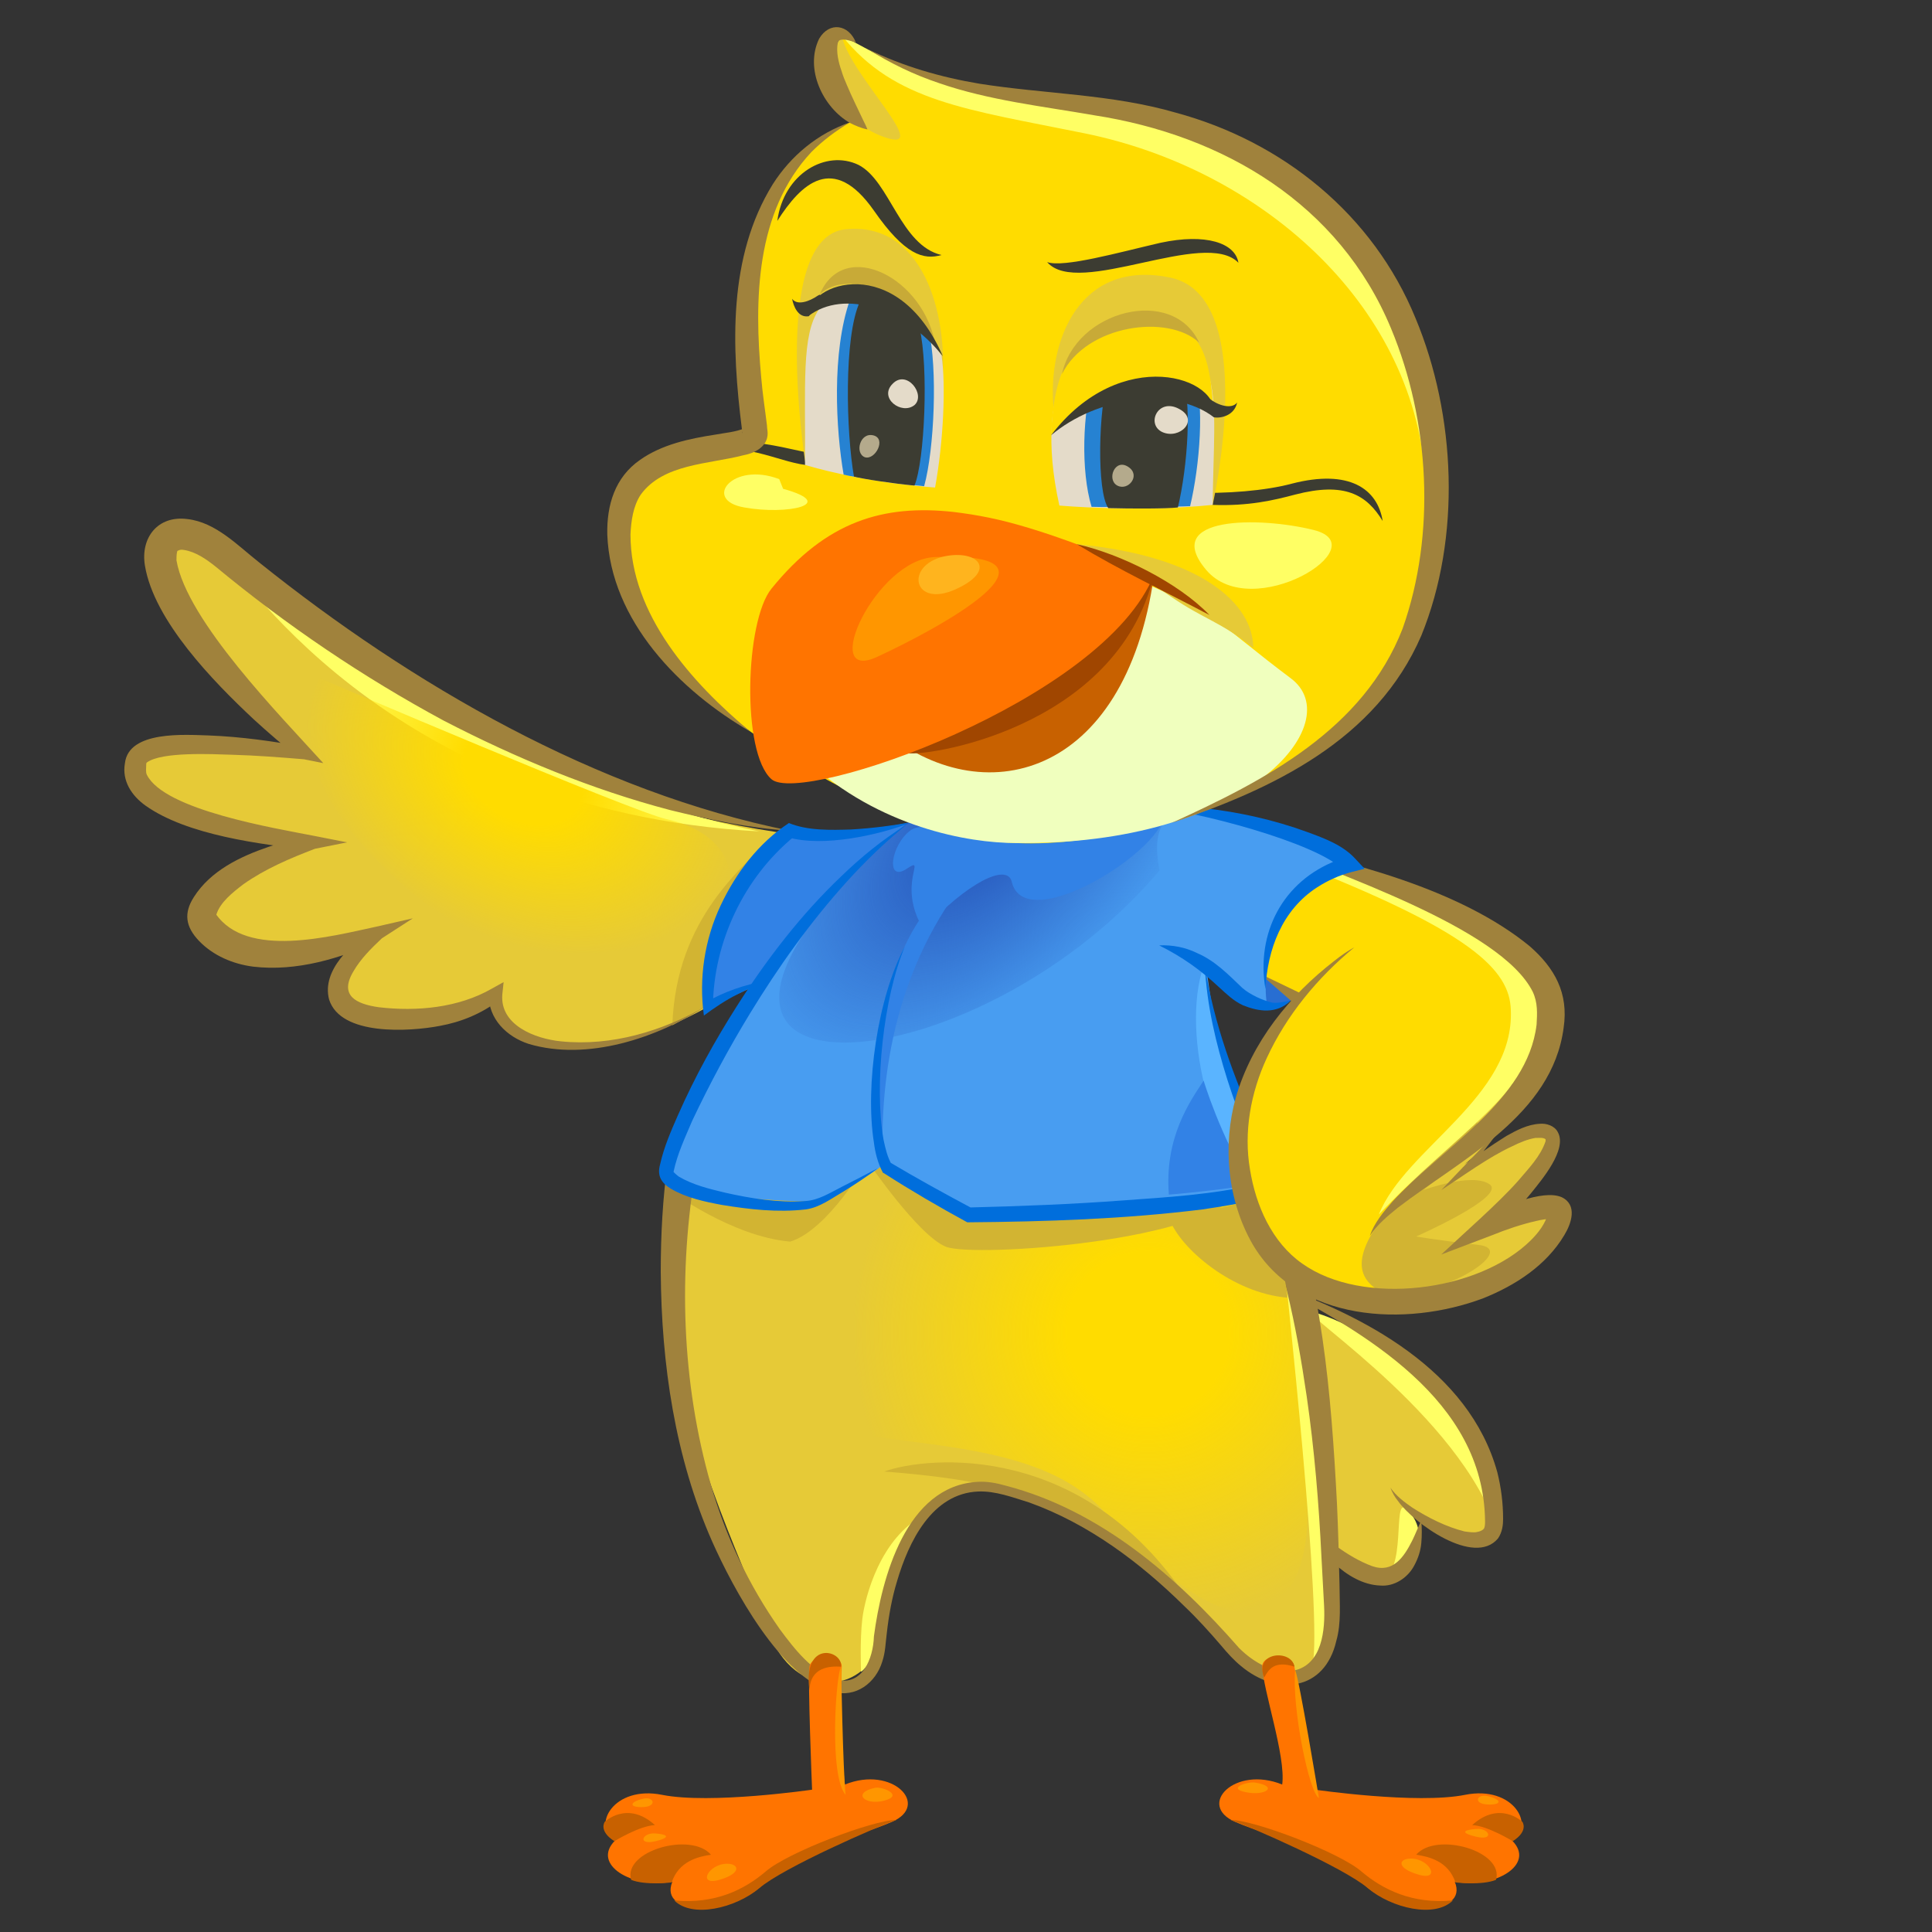 <?xml version="1.0" encoding="utf-8"?>
<!-- Generator: Adobe Illustrator 26.0.3, SVG Export Plug-In . SVG Version: 6.00 Build 0)  -->
<svg version="1.1" xmlns="http://www.w3.org/2000/svg" xmlns:xlink="http://www.w3.org/1999/xlink" x="0px" y="0px"
	 viewBox="0 0 300 300" style="enable-background:new 0 0 300 300;" xml:space="preserve">
<rect x="0" y="0" width="300" height="300" fill="#333333" stroke="none"/>
<style type="text/css">
	.st0{display:none;}
	.st1{display:inline;fill:#21BF3F;}
	.st2{fill:#E6CA37;}
	.st3{fill:#FFFF64;}
	.st4{fill:#A0823C;}
	.st5{fill:url(#SVGID_1_);}
	.st6{fill:#D2B432;}
	.st7{fill:url(#SVGID_00000023270561835812670440000007601127955050135730_);}
	.st8{fill:#3282E6;}
	.st9{fill:#489DF1;}
	.st10{fill:#006EDC;}
	.st11{fill:url(#SVGID_00000098196509297264745400000003252199495964064653_);}
	.st12{fill:#5AB4FF;}
	.st13{fill:#286ED2;}
	.st14{fill:#FF7400;}
	.st15{fill:#C86100;}
	.st16{fill:#FF9600;}
	.st17{fill:#FFDC00;}
	.st18{fill:#F0FFBE;}
	.st19{fill:#A04600;}
	.st20{fill:#3C3C32;}
	.st21{fill:#E4DBC9;}
	.st22{fill:#2682D2;}
	.st23{fill:#B4AA8C;}
	.st24{fill:#C8AA37;}
	.st25{fill:#FFB41E;}
	.st26{fill:none;}
</style>
<g id="Calque_2" class="st0">
	<rect x="-10.3" y="-10" class="st1" width="332" height="327.3"/>
</g>
<g id="Calque_1">
	<g>
		<g>
			<g>
				<path class="st2" d="M202.8,203.3c18.9,7.6,25.3,20.4,28.6,28.9c3,7.7-3.7,10-13.1,1.9c2.3,8.3-2.2,17.1-14,4.9
					c-2,8.9-10.6,7-13.4,3.1C187.6,237.7,171.9,190.9,202.8,203.3z"/>
				<path class="st3" d="M204.2,203.8c-5.2-1.7,20.8,14.2,27.8,32.4C231,224,219.1,208.5,204.2,203.8z"/>
				<path class="st3" d="M218.2,234.2c-1.9-1.5,0.2,10.1-3.7,10.9C220.8,243.9,222,237.2,218.2,234.2z"/>
				<path class="st4" d="M197.2,199.2c14.5,5,30.9,13.5,35.3,29.4c0.6,2.4,0.9,4.8,0.9,7.3c0,0.8-0.1,2-0.8,3
					c-3.7,4.4-13.1-2.4-15.5-5.8c-0.5-0.6-0.9-1.3-1.2-2.1c0.9,1.3,2.1,2.2,3.4,3.1c2.5,1.6,5.3,3,8.1,3.7c0.7,0.1,1.4,0.2,1.9,0.1
					c0.5-0.1,0.8-0.2,1.1-0.5c0.2-0.3,0.2-0.8,0.2-1.2C230.4,217.4,211.9,206.9,197.2,199.2L197.2,199.2z"/>
				<path class="st4" d="M202.2,236.1c3.6,2.6,6.8,5.6,10.9,7.1c3.2,1.1,4.9-1.4,6.2-4c0.5-1,0.9-2.1,1.4-3.1c0.1,1.2,0.1,2.4,0,3.5
					c-0.1,1.2-0.5,2.4-1.1,3.5c-1,1.9-3.1,3.3-5.3,3.1C209.1,246,204.4,240.5,202.2,236.1L202.2,236.1z"/>
			</g>
			<g>
				<path class="st2" d="M129.2,143.2c-25.2,29.8-26.9,36.3-25.4,57.9c1.4,21.6,11.5,41.1,15.3,51.7c4.4,12.3,16.1,9.6,17.4,1.9
					c2.3-13,4-23.5,18.7-23.5c14.7,0,23.8,12.2,34.4,23c7.5,7.7,15.5,8.4,16.1-0.9c0.9-15.4,0.1-51.2-8.9-69.5
					c-13.1-26.8-10.4-44.1-9.8-69.4C170,117.3,145.1,124.5,129.2,143.2z"/>
				<radialGradient id="SVGID_1_" cx="178.259" cy="206.966" r="45.9" gradientUnits="userSpaceOnUse">
					<stop  offset="0.273" style="stop-color:#FFDC00"/>
					<stop  offset="1" style="stop-color:#FFDC00;stop-opacity:0"/>
				</radialGradient>
				<path class="st5" d="M114.3,174.1c-12.5,12.6-6.3,40.1,7.6,45.8c14,5.7,38.4,2.1,49.8,15.1c24.2,27.5,31.5,12,31.3,0.1
					c-0.6-51.3-10.4-55.6-18.2-62.6S123,165.4,114.3,174.1z"/>
				<path class="st3" d="M198.5,187.5c1.4,13.5,6.9,63.5,5.3,71.2c4.2-5.3,2.5-28.1,1.2-38.7C203.8,209.4,202,195.4,198.5,187.5z"/>
				<path class="st3" d="M133.7,259.6c3.8-2.5,3.6-19.3,9.9-24.4c-6.9,3.5-9.3,12.8-9.7,16.2C133.5,254.7,133.7,259.6,133.7,259.6z"
					/>
				<path class="st6" d="M137.3,228.5c6.6-2.4,31.5-4.9,47.7,20.8C170.5,236.1,163.8,230.5,137.3,228.5z"/>
				<path class="st6" d="M104.1,184.9c0,0,9.5,7.1,18.6,7.9c5.9-1.8,12-12.5,12-12.5s7.9,11.6,12.2,13.3c4.3,1.7,41.5-0.8,45.9-9.1
					c-11.7-3.4-57-4.3-57-4.3L104.1,184.9z"/>
				<g>
					<path class="st2" d="M137.6,130c-11.1,2.4-62.1-7.6-82.5-26.4c-6.4-5.9-20.8-20.2-26.4-20.6c-9.9-0.6,1.3,20,18.7,33.9
						c-8.6-1.1-24.3-2.9-26.3,1.9c-2.5,6.3,18.1,11.9,27.5,12.1c-6.1,2.8-18.2,6.7-16.9,12.4c1.5,6.3,19.7,4.9,27,1.7
						c-19.3,13.2,9.3,15.7,18.3,9.4c0.6,11,23.6,13.3,47.8-9C143.7,128.1,137.6,130,137.6,130z"/>
					<path class="st3" d="M34.1,85.5c1.9,1.3,25.2,40.4,83.8,43.6C70.6,119.4,34.1,85.5,34.1,85.5z"/>
					
						<radialGradient id="SVGID_00000107556912581754173140000006647610475558329257_" cx="81.253" cy="120.332" r="35.601" gradientTransform="matrix(0.882 0.471 -0.335 0.627 49.883 6.572)" gradientUnits="userSpaceOnUse">
						<stop  offset="0.273" style="stop-color:#FFDC00"/>
						<stop  offset="1" style="stop-color:#FFDC00;stop-opacity:0"/>
					</radialGradient>
					<path style="fill:url(#SVGID_00000107556912581754173140000006647610475558329257_);" d="M49.6,105.3
						c-11,19.4,28.2,48.9,46.3,46.9s24.9-21.2,7.6-25C97.8,125.9,49.6,105.3,49.6,105.3z"/>
					<path class="st6" d="M120.9,129c-5.5,5.6-15.9,13.4-16.5,30.2c5.2-2.8,17.4-9.9,20.9-12.8c8-5.7,13.4-16.1,13.4-16.1L120.9,129
						z"/>
					<path class="st4" d="M122.7,129c-6.3-0.4-12.5-1.7-18.6-3.2c-12.2-3.2-24-8.1-35.2-13.9C56.3,105.1,44.5,97.1,33.5,88
						c-1.5-1.2-3.1-2.3-4.9-2.6c-0.5-0.1-0.8,0-0.9,0.1c0,0,0,0-0.1,0c0,0-0.1,0.1-0.1,0.2c-0.1,0.4-0.1,0.9-0.1,1.3
						c1.6,9.4,16.2,24.2,22.8,31.5c0,0-3-0.6-3-0.6c-3.6-0.3-7.5-0.6-11.1-0.7c-3.2-0.1-11-0.5-13.3,1.2c-0.1,0.1-0.1,0.2-0.1,0.4
						c0,0.5-0.1,1.1,0.1,1.5c2.7,5.5,19.9,8.3,26,9.5c0,0,5.1,1,5.1,1c0,0-5,1-5,1c-3.9,1.5-7.7,3.1-11.1,5.5
						c-1.7,1.3-3.6,2.8-4.2,4.7c0,0.3,0,0.1-0.1-0.1c4.8,7,17.9,3.5,24.9,2c0,0,5.7-1.3,5.7-1.3l-4.8,3.1c-1.7,1.6-3.3,3.2-4.4,5.1
						c-2.3,3.8,0.4,5.1,3.9,5.6c5.9,0.7,12.4,0.1,17.6-2.9c0,0,1.8-1,1.8-1c0,0-0.2,1.9-0.2,1.9c-0.4,4.8,5.1,6.9,9.1,7.3
						c7.9,0.8,15.8-1.6,22.6-5.5c-7.7,5-18.5,8.6-27.6,5.9c-3.4-1.1-6.3-3.9-6.2-7.7c0,0,1.6,0.9,1.6,0.9c-2.7,2.1-5.9,3.4-9.2,4
						c-4.7,0.9-15.4,1.6-17.2-4.1c-1.2-4.6,3.6-8.7,6.8-10.9c0,0,1,1.8,1,1.8c-6,2.7-12.8,4.8-19.6,4c-3.1-0.4-6.2-1.7-8.4-4
						c-2.1-2.2-2.4-4.3-0.8-6.8c2.6-4.1,7.2-6.3,11.6-7.8c2.1-0.7,4.3-1.2,6.5-1.5c0,0,0.1,2,0.1,2c-7.9-0.9-19.2-2.3-25.7-6.9
						c-2.1-1.5-3.7-3.8-3.2-6.6c0.6-5.1,9.4-4.4,13-4.3c5.1,0.2,10,0.9,15,1.8c0,0-0.8,1.8-0.8,1.8c-2.5-1.9-4.9-4-7.2-6.1
						c-6.2-5.8-15.5-15.3-16.9-23.9c-0.7-4.3,2-7.8,6.6-7.2c4.4,0.5,7.8,4.1,11.1,6.7C63.9,106.3,92.7,123,122.7,129L122.7,129z"/>
					<path class="st8" d="M122.7,129c0,0-12.7,9.6-12.7,27.3c12.4-5.2,18.2-8.6,22-12.8s10.3-13.3,9.9-15.9
						C133,129.6,122.7,129,122.7,129z"/>
				</g>
				<path class="st4" d="M108.1,181.2c-2.8,16.3-2.3,33.4,2.3,49.4c2.3,8,5.9,15.6,10.7,22.4c2.3,3.1,5,6.6,8.7,7.8
					c4.1,1.1,5.8-3.3,5.9-6.7c1.2-9.1,5-23.4,16.1-24c1.5-0.1,3,0.2,4.4,0.6c14.6,3.8,26.5,14.1,36.2,25.2c2.2,2.2,5.4,4.1,8.5,3.5
					c4.4-0.9,4.9-6.3,4.7-10.1c-0.1-1.9-0.3-5.5-0.4-7.4c-0.4-8.4-1.1-16.8-2.3-25.1c-1.6-10.9-3.8-22-8.3-32
					c-0.6-1.2,0-2.7,1.2-3.3c1.3-0.6,2.8,0,3.4,1.4c6.1,16.2,7.5,33.4,8.4,50.5c0.2,4.1,0.3,8.6,0.4,12.7c0,2.9,0.3,5.9-0.5,8.7
					c-1.8,7.8-9.2,8.6-14.8,3.9c-1.1-0.9-2.1-2-3.1-3.2c-1.8-2.1-3.7-4.2-5.7-6.1c-6.9-6.8-14.9-12.8-24.1-16.1
					c-2.6-0.8-5.2-1.8-7.9-1.7c-7.2,0.3-10.8,7.8-12.6,13.9c-0.8,2.6-1.3,5.4-1.6,8.1c-0.2,1.5-0.2,2.9-0.7,4.4
					c-1,3.3-4.1,5.7-7.7,4.7c-8-2.1-15.5-16.1-18.7-23.3c-5.8-13.1-7.9-27.6-8-41.9c0-5.8,0.3-11.4,1.1-17.2
					C104.2,177.5,108.5,178.2,108.1,181.2L108.1,181.2z"/>
				<path class="st9" d="M145.5,124.6c-0.7-0.3-37,27.5-42,57.6c1.5,4.3,23.6,4.4,23.6,4.4s7.5-3.5,10.1-5.8
					c2.9,2.4,13.2,7.7,13.2,7.7s41.9-0.7,46.6-4.7c-12.1-24.4-11.1-50.6-10-63.4L145.5,124.6z"/>
				<path class="st10" d="M141.8,127.6c-5.3,2.1-14,4-19.5,2.4c0,0,1-0.1,1-0.1c-7.8,6.4-12.5,16.4-12.6,26.4c0,0-1.2-0.6-1.2-0.6
					c2.9-1.7,6.1-2.8,9.5-3.4c-1.5,0.6-3,1.3-4.5,2.1c-1.8,0.9-3.6,2.1-5.2,3.3c-0.8-5.8,0.1-11.8,2.6-17.1
					c2.4-5.1,5.9-9.7,10.6-12.8c2.9,1.2,6.5,1.1,9.7,1C135.5,128.6,138.7,128.2,141.8,127.6L141.8,127.6z"/>
				
					<radialGradient id="SVGID_00000073698343215192868880000007856753204040071826_" cx="152.072" cy="129.654" r="47.566" gradientTransform="matrix(0.717 -0.697 0.397 0.408 -8.417 182.693)" gradientUnits="userSpaceOnUse">
					<stop  offset="0.112" style="stop-color:#285ABE"/>
					<stop  offset="1" style="stop-color:#285ABE;stop-opacity:0"/>
				</radialGradient>
				<path style="fill:url(#SVGID_00000073698343215192868880000007856753204040071826_);" d="M133.4,134.5
					c-41.4,43.1,32.2,32.4,54.9-11.6c-1.4-2.5-5.5-3.7-12.2-4C156.5,117.8,145,122.5,133.4,134.5z"/>
				<g>
					<path class="st8" d="M150.5,135.9c-11.2,14-14,30.6-13.4,45C133.9,169,136.6,142.2,150.5,135.9z"/>
					<path class="st8" d="M141.3,129c-3,2.3-3.8,8.1-0.5,5.9c3.3-2.2-1.7,2.4,2.6,9.4c4.1-9.2,6.8-14.6,6.8-14.6
						S143.6,127.2,141.3,129z"/>
					<path class="st8" d="M180.6,125.3c2.8,5.1-21.4,20.8-23.5,11.6c-0.7-2.9-6.9,0.1-13.7,7.5c0.7-10.4,5.8-14.6,5.8-14.6
						S179.1,122.7,180.6,125.3z"/>
				</g>
				<path class="st12" d="M196.9,183.8c-8.3-2.4-13.7-23.3-10-33.8C188.8,163.2,196.9,183.8,196.9,183.8z"/>
				<path class="st13" d="M196.9,156.5c1.2,0.6,3.4-0.5,5.6-3.3c2.2-2.8-7-6.5-6.9-6.4c0.1,0.2-0.8,7.7,1.3,9.9"/>
				<g>
					<path class="st14" d="M125.7,258.8c-0.3,2,0.4,19.1,0.4,19.1s-15.8,2.3-23.3,0.8c-7.5-1.5-11,4.8-7.3,7.1
						c-3.7,3.7,2.6,7.5,8.9,6.4c-2.2,5.4,9.3,5.3,14.3,0.2c5.8-5.8,13.8-6.9,19.8-9.5c6-2.6,0.1-8.8-7.3-5.8
						c-0.6-4.4-0.6-14.7-0.5-18.4C130.6,256.7,126,256.8,125.7,258.8z"/>
					<path class="st15" d="M104.3,292.3c1.1-3.3,4.1-4,6.1-4.3c-3.1-3.6-13.7-0.6-12.4,3.9C100.2,292.8,104.3,292.3,104.3,292.3z"/>
					<path class="st15" d="M95.4,285.9c-2.5-1.6-1.5-3-1.5-3s3.5-3.4,7.8,0.5C99.3,283.5,95.4,285.9,95.4,285.9z"/>
					<path class="st15" d="M104.7,295.1c2.8,2.8,9.5,1.2,13.2-1.9c3.7-3.2,18.6-9.7,21.3-10.6c-3.7,0-17,5.1-20.3,8
						C115.6,293.4,111.1,295.7,104.7,295.1z"/>
					<path class="st15" d="M125.7,262.5c0.1-3.7,3.2-3.8,4.9-3.7C130.9,256.2,124.6,254.6,125.7,262.5z"/>
					<path class="st16" d="M135.9,277.6c-3.7,0.8-1.6,2.8,1.4,2C140.4,278.8,137.1,277.4,135.9,277.6z"/>
					<path class="st16" d="M112.9,289.4c-2.9,0-4.7,3.5-1.2,2.5C115.2,290.9,114.8,289.4,112.9,289.4z"/>
					<path class="st16" d="M101.8,284.7c-2.1-0.2-2.9,1.9,0,1.2C104.6,285.2,103.2,284.8,101.8,284.7z"/>
					<path class="st16" d="M99.9,279.3c-2.2,0.5-2.3,1.4,0,1.3C102.1,280.5,101.5,278.9,99.9,279.3z"/>
					<path class="st16" d="M130.6,258.8c-0.8,1.3-1.9,16.9,0.7,19.9C130.9,275,130.6,258.8,130.6,258.8z"/>
				</g>
				<g>
					<path class="st14" d="M201,258.8c0.3,2,3.2,19.1,3.2,19.1s15.8,2.3,23.3,0.8c7.5-1.5,11,4.8,7.3,7.1c3.7,3.7-2.6,7.5-8.9,6.4
						c2.2,5.4-9.3,5.3-14.3,0.2c-5.8-5.8-13.8-6.9-19.8-9.5c-6-2.6-0.1-8.8,7.3-5.8c0.6-4.4-3-14.7-3.1-18.4
						C196.1,256.7,200.7,256.8,201,258.8z"/>
					<path class="st15" d="M226,292.3c-1.1-3.3-4.1-4-6.1-4.3c3.1-3.6,13.7-0.6,12.4,3.9C230.1,292.8,226,292.3,226,292.3z"/>
					<path class="st15" d="M234.9,285.9c2.5-1.6,1.5-3,1.5-3s-3.5-3.4-7.8,0.5C231,283.5,234.9,285.9,234.9,285.9z"/>
					<path class="st15" d="M225.6,295.1c-2.8,2.8-9.5,1.2-13.2-1.9c-3.7-3.2-18.6-9.7-21.3-10.6c3.7,0,17,5.1,20.3,8
						C214.7,293.4,219.3,295.7,225.6,295.1z"/>
					<path class="st15" d="M201,258.8c-3.1-1-4,0.4-4.7,1.7C194.7,256.4,200.6,256.1,201,258.8z"/>
					<path class="st16" d="M194.9,276.8c3.7,0.6,1.6,2.1-1.4,1.5C190.4,277.7,193.7,276.6,194.9,276.8z"/>
					<path class="st16" d="M219.1,288.6c2.9,0,4.7,3.5,1.2,2.5S217.1,288.6,219.1,288.6z"/>
					<path class="st16" d="M229.2,284c2.1-0.2,2.9,1.9,0,1.2C226.3,284.5,227.7,284.1,229.2,284z"/>
					<path class="st16" d="M231,278.9c2.2,0.5,2.3,1.4,0,1.3C228.7,280.1,229.3,278.5,231,278.9z"/>
					<path class="st16" d="M204.8,279.2c0,0-3.1-18.8-3.7-19.9C200.6,265.3,203.3,278.4,204.8,279.2z"/>
				</g>
				<polygon class="st4" points="201.5,156.3 193.7,149.5 203.5,152.7 201.5,156.3 				"/>
				<path class="st10" d="M136.3,181.4c-1.7,1.3-3.5,2.5-5.3,3.6c-1.9,1.1-3.7,2.5-5.9,2.8c-4.4,0.5-8.7,0-13-0.7
					c-2.7-0.5-5.5-1.1-7.9-2.5c-1.5-0.9-2.2-2-1.7-3.8c0.6-2.7,1.7-5.2,2.8-7.7c2.6-5.9,5.7-11.5,9.2-17c4.6-7.2,9.9-14.1,16.1-20
					c3.1-3,6.4-5.7,10.1-8c-3.3,2.7-6.4,5.7-9.2,8.8c-5.7,6.3-10.6,13.2-15,20.4c-3.3,5.4-6.3,11-9,16.7c-1.1,2.6-2.3,5.1-2.9,7.9
					c0,0,0,0.1,0,0.1c0,0,0,0,0,0c0,0,0,0,0,0c0,0,0,0,0,0c0.1,0.1,0.4,0.4,0.8,0.7c2.2,1.3,4.7,1.9,7.2,2.5c4,0.9,8.3,1.6,12.4,1.3
					c2.1-0.1,3.9-1.3,5.7-2.2C132.5,183.4,134.4,182.4,136.3,181.4L136.3,181.4z"/>
				<path class="st6" d="M181.6,189.3c1.7,4.6,9.8,11.5,18.3,12.2c-0.4-5.8-4.5-15.3-4.5-15.3L181.6,189.3z"/>
				<path class="st10" d="M140.5,147c-3.3,7.8-4.8,21.6-3.3,30c0.3,1.4,0.6,2.7,1.3,3.9c0,0-0.3-0.4-0.3-0.4
					c4.2,2.5,8.4,4.8,12.7,7.1c0,0-0.5-0.1-0.5-0.1c8-0.2,16-0.5,24-1.1c6.9-0.5,13.9-0.9,20.7-2.5c0.9-0.2,1.8-0.5,2.6-0.9
					c0,0-0.4,1.4-0.4,1.4c-2.5-5.4-4.9-11-6.7-16.7c-1.8-5.7-3.2-11.6-3.5-17.6c1.4,8.8,4.5,17.3,8.2,25.4c1.4,3,2.8,5.9,4.3,8.9
					c-2.1,1.4-4.5,1.9-6.9,2.4c-2,0.4-4,0.7-6,1c-12.1,1.5-24.3,1.9-36.5,2c-4.4-2.4-8.7-4.9-12.9-7.6c0,0-0.2-0.1-0.2-0.1
					c-0.8-1.5-1.2-3.1-1.4-4.7C134.3,168.6,136.3,154.8,140.5,147L140.5,147z"/>
				<path class="st8" d="M186.9,167.8c-2.1,3.2-6.1,8.8-5.4,17.7c2.7-0.2,11.1-1.1,12.7-1.6C189.5,176.5,186.9,167.8,186.9,167.8z"
					/>
				<g>
					<path class="st2" d="M206.1,198.2c6,6.7,26,4,33.2-5c7.2-9,0.6-5.2-8.1-3c8.1-7.7,12.6-12.1,9.6-14.3c-3-2.2-13.4,4.9-13.4,4.9
						s12.5-9.5,6-13.1C226.8,164.2,197.5,188.8,206.1,198.2z"/>
					<path class="st6" d="M214.6,200.7c7.9,1.7,21.8-6.7,14.9-7.4c-6.9-0.8-9.6-1.3-9.6-1.3s14.1-6.2,11.4-8.1
						c-2.7-1.9-10.3,0.9-10.3,0.9s8.2-6.2,8.4-10.6C218.4,174.3,199.5,197.5,214.6,200.7z"/>
					<path class="st17" d="M193.7,130c10.3,4.2,58.7,13.9,42.7,34S201,197.4,218.1,202c-23.5,1.1-27.3-18.7-25.1-31.6
						c1.6-9.1,9.5-15.9,9.5-15.9l-15.8-7.6L193.7,130z"/>
					<path class="st3" d="M214.1,188.6c12.3-13,23.7-18.8,25.2-30.2c1.5-11.4-17.1-20.5-38.9-24.7c28.1,10.9,34,16.9,34.2,23.1
						C235.2,170.4,218.2,178.3,214.1,188.6z"/>
					<path class="st4" d="M196.2,130.9c13.5,2.9,30.4,7.1,41.3,16c3.9,3.4,6.1,7.3,5.3,12.7c-1.8,13.6-15.9,20.4-25.7,27.9
						c-1.6,1.3-3.2,2.6-4.4,4.4c0.7-2,2.1-3.7,3.5-5.3c7.5-8.2,21-15.7,22.4-27.5c0.1-1.7,0.2-3.4-0.6-5.1
						C233,144,207,135.6,196.2,130.9L196.2,130.9z"/>
					<path class="st4" d="M233.4,174.8c-1.6,2.1-3.9,5.1-5.6,7.2c0,0-0.7-0.7-0.7-0.7c2.1-1.8,4.4-3.4,6.8-4.9
						c1.6-0.9,3.3-1.8,5.2-1.9c1-0.1,2.3,0.3,2.8,1.3c1.5,2.7-2.5,7.4-4.1,9.4c-1.8,2.2-3.7,4.2-5.7,6.2l-1.7-2.7
						c2.9-1.2,9.1-4.1,12.1-2.8c2.5,1.2,1.5,4.1,0.4,5.9c-2.8,4.7-7.6,7.8-12.6,9.8c-12,4.5-28.7,3.7-35.8-8.4
						c-3.9-6.8-4.7-15.3-2.6-22.8c2.5-8.6,8.3-15.8,15.3-21.2c1-0.8,2-1.5,3.1-2.1c-5.7,4.7-10.5,10.5-13.6,17.2
						c-2.5,5.4-3.6,11.5-2.6,17.3c0.9,5.6,3.4,11.3,8.1,14.6c9.4,6.7,27.4,4.4,35.5-3.6c1.2-1.2,2.3-2.6,2.7-4.3
						c0,0.2,0,0.4,0.2,0.7c0.1,0.2,0.3,0.3,0.4,0.3c-0.5-0.1-1.7,0.1-2.5,0.3c-2.2,0.5-4.6,1.3-6.8,2.2l-7.9,3
						c3.5-3.3,8.8-7.9,11.9-11.4c1.6-1.9,3.5-3.8,4.3-6.2c0-0.2,0-0.3,0-0.3c0,0,0,0,0,0c-0.4-0.3-0.9-0.2-1.6-0.2
						c-1.2,0.2-2.4,0.7-3.6,1.3c-3.7,1.7-7.6,4.6-11,6.8C226.7,181.7,230.4,177.9,233.4,174.8L233.4,174.8z"/>
				</g>
				<path class="st9" d="M184.6,126.2c11.1,0,21.5,5.7,25,7.9c-12.7,3.7-13.9,18.8-12.7,22.4c-1.9-0.6-12.3-9.1-12.3-9.1
					S173.5,126.2,184.6,126.2z"/>
			</g>
			<path class="st10" d="M178.8,125.4c2.7-0.4,5.5-0.1,8.2,0.1c5.4,0.6,10.8,1.8,16,3.7c2.7,1,5.5,2,7.5,4.2c0,0,1.4,1.5,1.4,1.5
				l-2,0.5c-1.9,0.5-3.7,1.3-5.4,2.4c-5.4,3.5-7.7,9.6-8,15.8c-1.5-8.7,2.7-16.8,11.1-20c0.6-0.2,1.1-0.4,1.7-0.5c0,0-0.7,2-0.7,2
				C204.5,130.8,185.1,125.8,178.8,125.4L178.8,125.4z"/>
			<g>
				<path class="st17" d="M175.5,18.4c-5.6-1.4-36.2-3.7-44.8-13c-4.1,10,3.8,12.6,1.3,13.6c-19.9,8.2-16.2,36.2-14.4,46.6
					c1.1,6.2-15.2-1.9-20.1,11.9c-7.9,22.3,27.1,45,50.7,51.9c23.6,6.9,62-10.2,70.3-29.8C225.6,83.1,228.8,31.7,175.5,18.4z"/>
				<path class="st18" d="M200.4,105.3c-11.2-8.4-11.1-10-23.6-15.1c-14.2-5.8-68.7,11.9-51.5,27.9c11.2,10.4,25.2,12.8,32.3,12.8
					C193.7,131.4,209.6,112.1,200.4,105.3z"/>
				<path class="st15" d="M137.1,113.4c15.2,12.8,37.6,7.8,42.1-24.1C160.4,81.5,125.2,103.4,137.1,113.4z"/>
				<path class="st19" d="M140.7,116.9c2.1,0.8,32.7-3.4,38.5-27.7C152.8,97.2,140.7,116.9,140.7,116.9z"/>
				<path class="st14" d="M148.1,79.5c-10.9-1.2-19.8,1.4-28.3,11.9c-4.1,5-4.7,25.5,0,29.6c4.7,4.1,51.7-12.2,59.4-31.8
					C161.6,82,155.4,80.4,148.1,79.5z"/>
				<g>
					<path class="st20" d="M188.3,78.4c5.6,0.2,9.4-0.7,12.8-1.6c7.7-2,11.1,0,13.6,4.1c-0.8-5-5.2-8.1-14.1-5.8
						c-4.1,1.1-10.1,1.6-16,1.4C185.2,77,188.3,78.4,188.3,78.4z"/>
					<path class="st2" d="M163.6,63.5c-1-10.7,4.1-23.3,18.1-20.4c14,2.9,6.6,35.3,6.6,35.3L163.6,63.5z"/>
					<path class="st21" d="M164.5,78.5c-4.3-19.3,3.2-28.9,12.5-27.5c13.7,2.1,11.5,9.8,11.3,27.4C176.6,79.6,164.5,78.5,164.5,78.5
						z"/>
					<g>
						<path class="st22" d="M169.8,58.5c-1.7,5.4-2,14.6-0.3,20.2c3.7,0.1,13.5,0,15.3-0.1c1.5-6.3,2.3-16.1,0.6-20.8
							C177.2,55.9,169.8,58.5,169.8,58.5z"/>
						<path class="st20" d="M172.2,58.1c-1.7,5.4-1.9,18.3-0.1,20.8c3.7,0.1,9,0.1,10.8-0.1c1.5-6.3,2.3-16.6,0.5-21.3
							C175.1,55.5,172.2,58.1,172.2,58.1z"/>
						<path class="st21" d="M183.1,63.5c-3.3-1.8-5.2,2.4-2.6,3.6C183.2,68.3,186.3,65.2,183.1,63.5z"/>
						<path class="st23" d="M175.2,72.5c-2.1-1.4-3.4,2-1.7,2.9C175.2,76.3,177.2,73.8,175.2,72.5z"/>
					</g>
					<g>
						<path class="st17" d="M163.2,67.6c3.8-4.3,17.5-10.4,25.3-2.8c-0.6-10.4-2-15.1-11.1-14.8C165.4,50.3,163.6,59.1,163.2,67.6z"
							/>
						<path class="st24" d="M164.9,58.1c2.1-9.9,17.2-13.8,21.3-4.9C181.4,48.7,168.7,50.4,164.9,58.1z"/>
						<path class="st20" d="M163.2,67.6c7.1-6,18.9-7.7,25.3-2.8C189.8,58.5,174,53.4,163.2,67.6z"/>
					</g>
				</g>
				<g>
					<path class="st20" d="M125.1,72.2c-4.7-0.6-8.8-3.6-19.6-2.6c9.7-2.8,17.7,0.6,22.8,1.2C127.7,71.1,125.1,72.2,125.1,72.2z"/>
					<path class="st2" d="M146.3,59.8c1-11.3-3.1-25.4-15-24.2s-6.2,36.6-6.2,36.6L146.3,59.8z"/>
					<path class="st21" d="M145.2,75.7c1.3-7.1,1.7-16,1-20.5c-6.9-10.6-17.6-9.3-19-7.2c-2.8,4-2.1,11.9-2.2,24.2
						C134.9,75.1,145.2,75.7,145.2,75.7z"/>
					<g>
						<path class="st22" d="M144.2,51.2c1.4,6,0.9,18.5-0.7,24.3c-3.3-0.3-11-1.4-12.5-1.8c-1.2-6.9-1.9-19,1-27.2
							C139.1,45.6,144.2,51.2,144.2,51.2z"/>
						<path class="st20" d="M142.8,51c1.4,6,0.8,20.5-0.8,24.4c-3.2-0.3-7.9-1-9.4-1.4c-1.2-6.9-1.6-21.6,0.9-27.1
							C140.5,46,142.8,51,142.8,51z"/>
						<path class="st21" d="M138.6,59.6c2.2-2.3,5.2,1.7,3.4,3.3C140,64.5,136.4,61.8,138.6,59.6z"/>
						<path class="st23" d="M135.6,67.6c2.1,0.5,0.3,3.9-1.3,3.4C132.7,70.4,133.5,67.1,135.6,67.6z"/>
					</g>
					<g>
						<path class="st24" d="M145.3,53.9c-1.6-10.8-14.3-17.1-18-8.2C131.4,41.7,142.2,45.3,145.3,53.9z"/>
						<path class="st20" d="M125.6,49.1c-1.7,0.3-2.4-1.6-2.6-2.7c0.8,1.1,2.7,0.4,4-0.5C128.4,45,125.6,49.1,125.6,49.1z"/>
						<path class="st20" d="M146.4,55.3c-5.9-7.4-15.3-10.5-20.9-6.2C125.3,43.9,139.3,39,146.4,55.3z"/>
					</g>
				</g>
				<path class="st20" d="M162.6,40.7c4.8,5.6,24.5-5.3,29.7,0.1c-0.5-3.1-5.1-4.6-12.1-3.1C173.7,39.2,165.2,41.6,162.6,40.7z"/>
				<path class="st20" d="M120.7,34.3c3.7-5.8,8.7-10.6,15-1.6c4.8,6.9,7.7,7.7,10.5,6.9c-6.4-1.5-8-11.5-12.9-14
					C128.3,23.2,121.7,26.9,120.7,34.3z"/>
				<path class="st16" d="M145.2,86.5c-9.2,0.3-18.1,19.7-9,15.5S168.1,85.6,145.2,86.5z"/>
				<path class="st3" d="M204,82.3c-8.4-2.1-23.8-2.2-16.7,6.2S214,84.8,204,82.3z"/>
				<path class="st2" d="M167.2,84.5c3.5,1.6,8.1,3.7,14.7,8.2c5.1,3.5,7.6,3.8,12.7,7.9C194.6,93.7,186.4,86.3,167.2,84.5z"/>
				<path class="st3" d="M121,74.4c-7.3-2.8-12,3.3-5.4,4.4c6.6,1.2,14.7-0.5,6-2.9"/>
				<path class="st2" d="M136.8,21.1c-4.9-1.9-10.7-7.9-6.1-15.7C131.6,11.4,145.8,24.6,136.8,21.1z"/>
				<path class="st3" d="M130.7,5.5c8.2,10.3,19.5,11.5,37.7,15.2c27.1,5.5,50.9,26.2,52.9,53.2c-2.7-38.3-25.5-52.5-51.8-56.5
					C145.1,13.6,142.6,11.9,130.7,5.5z"/>
				<path class="st20" d="M188.5,64.8c1.1,0.2,3.2-0.3,3.6-2.3c-0.8,1.1-3,0.5-4.4-0.7C186.4,60.4,188.5,64.8,188.5,64.8z"/>
				<path class="st25" d="M146.6,86.4c-6.2,1.4-4.8,8.1,1.8,5.1S151.8,85.3,146.6,86.4z"/>
			</g>
			<path class="st4" d="M116.5,113.6c-10.9-6.3-21.7-17.2-22.2-30.6c-0.1-4.6,1.2-8.9,5.1-11.6c3.4-2.4,7.7-3.3,11.6-3.9
				c1.6-0.3,3.2-0.4,4.6-1c-0.2,0.1-0.4,0.5-0.3,0.8c0-0.1,0-0.6-0.1-0.7c-1.6-12.7-2.2-26.7,4.8-38c2.8-4.4,7-7.9,12-9.6
				c-2.2,1.3-4.2,2.8-6,4.6c-8.7,9.3-8.9,23-7.8,35c0.2,2.5,0.6,5,0.9,7.5c0,0.4,0.1,0.8,0.1,1.2c0,2.1-2.1,3.1-3.8,3.4
				C110,72.1,103,72,99.5,76.8c-1.2,1.8-1.5,4.1-1.6,6.2C97.9,95.4,107.4,106,116.5,113.6L116.5,113.6z"/>
			<path class="st4" d="M181.9,127.8c14.5-6.6,29.8-14.5,35.9-30.2C223,82.9,222,65.4,216,51c-8-19.3-26-30-46.1-33.1
				c-8-1.4-16.3-2.3-24.1-5c-3.9-1.3-7.6-3.1-11.1-5.3c5.5,2.7,11.4,4.4,17.4,5.4c10.1,1.6,20.5,1.6,30.5,4.5
				c16.6,4.5,30.6,15.8,37.2,31.9c6.3,15.1,7.1,34.1,0.9,49.3C213.7,114.9,197.7,122.5,181.9,127.8L181.9,127.8z"/>
			<path class="st4" d="M132.9,6.6c-0.7-0.2-1.7-0.6-2.4-0.4c-0.3,0.1-0.3,0.2-0.4,0.4c-0.3,1.4,0.1,3.1,0.6,4.5
				c0.2,0.7,0.5,1.4,0.8,2.1c0.8,1.9,1.7,3.7,2.6,5.6c0.2,0.4,0.4,0.8,0.6,1.3c-1-0.2-1.9-0.6-2.7-1c-4.2-2.4-7.1-8.4-4.8-13.1
				C128.8,3.3,131.8,3.8,132.9,6.6L132.9,6.6z"/>
		</g>
		<g>
			<path class="st26" d="M103.9,184.7"/>
		</g>
	</g>
	<path class="st10" d="M200.4,155.4c-2.2,2.1-4.9,1.7-7.4,0.7c-1.5-0.7-2.6-1.8-3.7-2.8c-2.9-2.7-5.7-4.7-9.3-6.5
		c2-0.1,4.1,0.3,5.9,1.2c2.8,1.2,4.9,3.4,7,5.4c0.7,0.6,1.4,1,2.2,1.4c0.8,0.4,1.7,0.7,2.5,0.9C198.6,155.8,199.5,155.5,200.4,155.4
		L200.4,155.4z"/>
	<path class="st19" d="M167.2,84.5c6.8,1.5,15.8,6,20.6,11C181,91.9,173.8,88.5,167.2,84.5L167.2,84.5z"/>
</g>
</svg>
